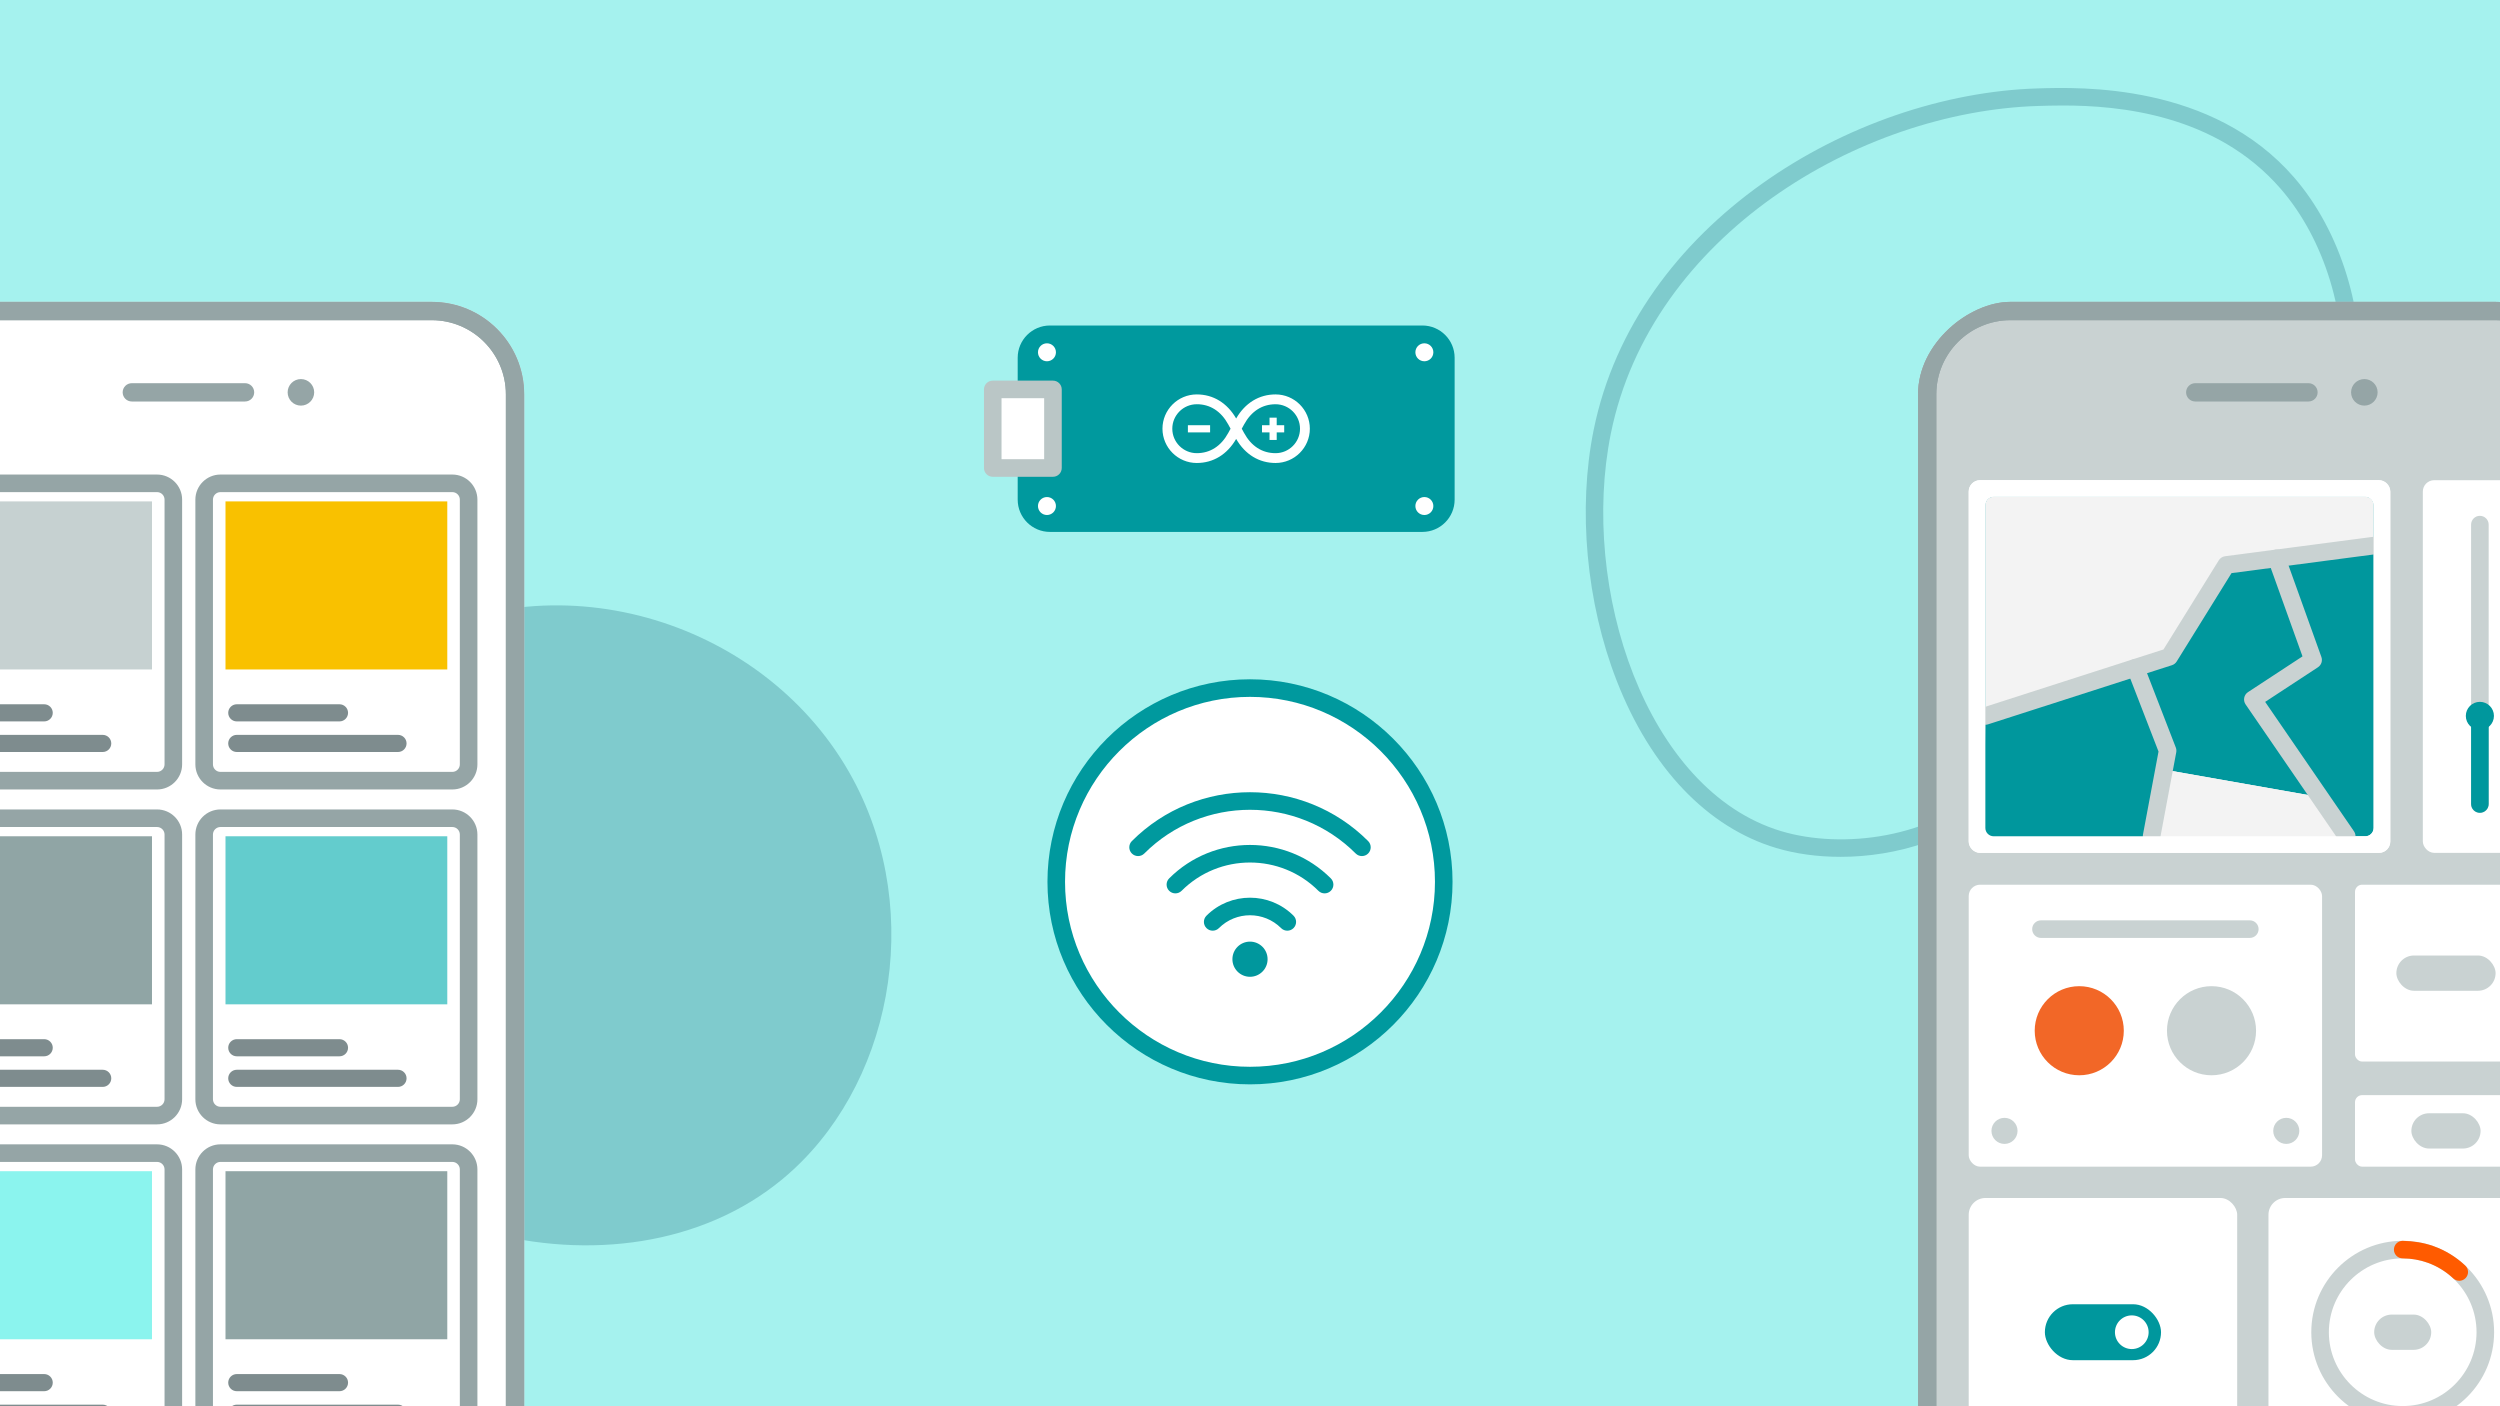 <?xml version="1.0" encoding="utf-8"?>
<svg xmlns="http://www.w3.org/2000/svg" xmlns:xlink="http://www.w3.org/1999/xlink" id="Layer_1" data-name="Layer 1" width="355.56" height="200" viewBox="0 0 355.56 200">
  <defs>
    <style>
      .cls-1 {
        clip-path: url(#clippath);
      }

      .cls-2 {
        fill: none;
      }

      .cls-2, .cls-3, .cls-4, .cls-5, .cls-6, .cls-7, .cls-8, .cls-9, .cls-10, .cls-11, .cls-12, .cls-13, .cls-14, .cls-15, .cls-16, .cls-17, .cls-18, .cls-19 {
        stroke-width: 0px;
      }

      .cls-20 {
        clip-path: url(#clippath-1);
      }

      .cls-3 {
        fill: #f3f3f3;
      }

      .cls-4 {
        fill: #f9c100;
      }

      .cls-5 {
        fill: #7fcbcd;
      }

      .cls-6 {
        fill: #95a5a6;
      }

      .cls-7 {
        fill: #c9d2d2;
      }

      .cls-8 {
        fill: #c6d1d1;
      }

      .cls-9 {
        fill: #a5f2ee;
      }

      .cls-10 {
        fill: #8bf4ee;
      }

      .cls-11 {
        fill: #90a5a5;
      }

      .cls-12 {
        fill: #bac6c6;
      }

      .cls-13 {
        fill: #00999e;
      }

      .cls-14 {
        fill: #ff5b00;
      }

      .cls-15 {
        fill: #7e8c8e;
      }

      .cls-16 {
        fill: #63cccd;
      }

      .cls-17 {
        fill: #fff;
      }

      .cls-18 {
        fill: #f26727;
      }

      .cls-19 {
        fill: #00979d;
      }
    </style>
    <clipPath id="clippath">
      <rect class="cls-2" x="-76.649" y="98.904" width="207.17" height="95.23" rx="13.148" ry="13.148" transform="translate(173.455 119.583) rotate(90)"/>
    </clipPath>
    <clipPath id="clippath-1">
      <rect class="cls-2" x="216.821" y="98.904" width="207.17" height="95.23" rx="13.148" ry="13.148" transform="translate(466.925 -173.887) rotate(90)"/>
    </clipPath>
  </defs>
  <rect class="cls-9" x="-7.75" y="-7.75" width="371.059" height="215.499"/>
  <path class="cls-5" d="M261.757,121.863c-3.281,0-6.408-.438-9.132-1.254-9.793-2.93-17.849-11.374-22.686-23.777-4.335-11.116-5.562-24.456-3.283-35.687,5.958-29.368,36.771-47.758,63.119-48.57,6.154-.187,24.871-.764,36.502,12.661,6.647,7.671,10.198,19.245,9.265,30.204-.666,7.831-3.47,14.143-7.895,17.772-4.505,3.693-9.248,3.374-13.834,3.066-4.59-.311-8.929-.6-13.473,2.706-5.301,3.857-6.267,9.262-7.385,15.52-1.096,6.131-2.338,13.08-8.373,18.889-6.167,5.935-14.939,8.47-22.826,8.47ZM293.407,15.006c-1.385,0-2.587.037-3.552.066-25.378.783-55.037,18.416-60.75,46.57h0c-4.453,21.948,4.966,50.805,24.236,56.571,8.574,2.566,21.464,1.117,29.507-6.622,5.451-5.246,6.567-11.489,7.646-17.527,1.111-6.221,2.261-12.652,8.375-17.102,5.276-3.84,10.5-3.49,15.111-3.18,4.475.301,8.342.561,12.08-2.505,3.842-3.151,6.39-9.001,6.99-16.051.877-10.311-2.442-21.176-8.663-28.355-9.237-10.66-23.073-11.866-30.981-11.866Z"/>
  <path class="cls-5" d="M57.139,91.784c22.492-12.636,52.144-3.302,64.165,19.01,10.372,19.253,5.422,44.097-10,56.889-23.007,19.083-64.957,7.729-75.275-20.672-6.97-19.184,1.249-44.069,21.11-55.227Z"/>
  <g class="cls-1">
    <g>
      <g>
        <rect class="cls-17" x="-76.649" y="98.904" width="207.17" height="95.23" rx="13.148" ry="13.148" transform="translate(173.455 119.583) rotate(90)"/>
        <path class="cls-6" d="M61.403,45.537c5.814,0,10.544,4.73,10.544,10.544v180.875c0,5.814-4.73,10.545-10.544,10.545H-7.532c-5.814,0-10.545-4.73-10.545-10.545V56.081c0-5.814,4.73-10.544,10.545-10.544H61.403M61.403,42.934H-7.532c-7.261,0-13.148,5.886-13.148,13.147v180.875c0,7.261,5.886,13.148,13.148,13.148H61.403c7.261,0,13.147-5.886,13.147-13.148V56.081c0-7.261-5.886-13.147-13.147-13.147h0Z"/>
      </g>
      <circle class="cls-6" cx="42.797" cy="55.801" r="1.888"/>
      <path class="cls-6" d="M34.851,57.103h-16.104c-.719,0-1.302-.583-1.302-1.302s.583-1.302,1.302-1.302h16.104c.719,0,1.302.583,1.302,1.302s-.583,1.302-1.302,1.302Z"/>
      <g>
        <rect class="cls-17" x="29.037" y="68.74" width="37.614" height="41.582"/>
        <g>
          <rect class="cls-4" x="32.071" y="71.311" width="31.544" height="23.902"/>
          <path class="cls-15" d="M48.283,102.602h-14.606c-.673,0-1.219-.546-1.219-1.219s.546-1.219,1.219-1.219h14.606c.673,0,1.219.546,1.219,1.219s-.546,1.219-1.219,1.219Z"/>
          <path class="cls-15" d="M56.604,106.953h-22.928c-.673,0-1.219-.546-1.219-1.219s.546-1.219,1.219-1.219h22.928c.673,0,1.219.546,1.219,1.219s-.546,1.219-1.219,1.219Z"/>
          <path class="cls-6" d="M64.333,112.282H31.354c-1.967,0-3.567-1.601-3.567-3.567v-37.656c0-1.967,1.601-3.567,3.567-3.567h32.979c1.967,0,3.567,1.601,3.567,3.567v37.656c0,1.967-1.601,3.567-3.567,3.567ZM31.354,69.991c-.589,0-1.067.479-1.067,1.067v37.656c0,.589.479,1.067,1.067,1.067h32.979c.589,0,1.067-.479,1.067-1.067v-37.656c0-.589-.479-1.067-1.067-1.067H31.354Z"/>
        </g>
      </g>
      <g>
        <rect class="cls-17" x="29.037" y="116.371" width="37.614" height="41.582"/>
        <g>
          <rect class="cls-16" x="32.071" y="118.941" width="31.544" height="23.902"/>
          <path class="cls-15" d="M48.283,150.233h-14.606c-.673,0-1.219-.546-1.219-1.219s.546-1.219,1.219-1.219h14.606c.673,0,1.219.546,1.219,1.219s-.546,1.219-1.219,1.219Z"/>
          <path class="cls-15" d="M56.604,154.583h-22.928c-.673,0-1.219-.546-1.219-1.219s.546-1.219,1.219-1.219h22.928c.673,0,1.219.546,1.219,1.219s-.546,1.219-1.219,1.219Z"/>
          <path class="cls-6" d="M64.333,159.913H31.354c-1.967,0-3.567-1.601-3.567-3.568v-37.655c0-1.968,1.601-3.568,3.567-3.568h32.979c1.967,0,3.567,1.601,3.567,3.568v37.655c0,1.968-1.601,3.568-3.567,3.568ZM31.354,117.621c-.589,0-1.067.479-1.067,1.068v37.655c0,.589.479,1.068,1.067,1.068h32.979c.589,0,1.067-.479,1.067-1.068v-37.655c0-.589-.479-1.068-1.067-1.068H31.354Z"/>
        </g>
      </g>
      <g>
        <rect class="cls-17" x="29.037" y="164.001" width="37.614" height="41.582"/>
        <g>
          <rect class="cls-11" x="32.071" y="166.571" width="31.544" height="23.902"/>
          <path class="cls-15" d="M48.283,197.863h-14.606c-.673,0-1.219-.546-1.219-1.219s.546-1.219,1.219-1.219h14.606c.673,0,1.219.546,1.219,1.219s-.546,1.219-1.219,1.219Z"/>
          <path class="cls-15" d="M56.604,202.214h-22.928c-.673,0-1.219-.546-1.219-1.219s.546-1.219,1.219-1.219h22.928c.673,0,1.219.546,1.219,1.219s-.546,1.219-1.219,1.219Z"/>
          <path class="cls-6" d="M64.333,207.543H31.354c-1.967,0-3.567-1.601-3.567-3.567v-37.656c0-1.967,1.601-3.567,3.567-3.567h32.979c1.967,0,3.567,1.601,3.567,3.567v37.656c0,1.967-1.601,3.567-3.567,3.567ZM31.354,165.252c-.589,0-1.067.479-1.067,1.067v37.656c0,.589.479,1.067,1.067,1.067h32.979c.589,0,1.067-.479,1.067-1.067v-37.656c0-.589-.479-1.067-1.067-1.067H31.354Z"/>
        </g>
      </g>
      <g>
        <rect class="cls-17" x="-12.961" y="68.74" width="37.614" height="41.582"/>
        <g>
          <rect class="cls-8" x="-9.927" y="71.311" width="31.544" height="23.902"/>
          <path class="cls-15" d="M6.285,102.602h-14.605c-.673,0-1.219-.546-1.219-1.219s.546-1.219,1.219-1.219H6.285c.673,0,1.219.546,1.219,1.219s-.546,1.219-1.219,1.219Z"/>
          <path class="cls-15" d="M14.607,106.953H-8.32c-.673,0-1.219-.546-1.219-1.219s.546-1.219,1.219-1.219H14.607c.673,0,1.219.546,1.219,1.219s-.546,1.219-1.219,1.219Z"/>
          <path class="cls-6" d="M22.335,112.282H-10.643c-1.968,0-3.568-1.601-3.568-3.567v-37.656c0-1.967,1.601-3.567,3.568-3.567H22.335c1.968,0,3.568,1.601,3.568,3.567v37.656c0,1.967-1.601,3.567-3.568,3.567ZM-10.643,69.991c-.589,0-1.068.479-1.068,1.067v37.656c0,.589.479,1.067,1.068,1.067H22.335c.589,0,1.068-.479,1.068-1.067v-37.656c0-.589-.479-1.067-1.068-1.067H-10.643Z"/>
        </g>
      </g>
      <g>
        <rect class="cls-17" x="-12.961" y="116.371" width="37.614" height="41.582"/>
        <g>
          <rect class="cls-11" x="-9.927" y="118.941" width="31.544" height="23.902"/>
          <path class="cls-15" d="M6.285,150.233h-14.605c-.673,0-1.219-.546-1.219-1.219s.546-1.219,1.219-1.219H6.285c.673,0,1.219.546,1.219,1.219s-.546,1.219-1.219,1.219Z"/>
          <path class="cls-15" d="M14.607,154.583H-8.32c-.673,0-1.219-.546-1.219-1.219s.546-1.219,1.219-1.219H14.607c.673,0,1.219.546,1.219,1.219s-.546,1.219-1.219,1.219Z"/>
          <path class="cls-6" d="M22.335,159.913H-10.643c-1.968,0-3.568-1.601-3.568-3.568v-37.655c0-1.968,1.601-3.568,3.568-3.568H22.335c1.968,0,3.568,1.601,3.568,3.568v37.655c0,1.968-1.601,3.568-3.568,3.568ZM-10.643,117.621c-.589,0-1.068.479-1.068,1.068v37.655c0,.589.479,1.068,1.068,1.068H22.335c.589,0,1.068-.479,1.068-1.068v-37.655c0-.589-.479-1.068-1.068-1.068H-10.643Z"/>
        </g>
      </g>
      <g>
        <rect class="cls-17" x="-12.961" y="164.001" width="37.614" height="41.582"/>
        <g>
          <rect class="cls-10" x="-9.927" y="166.571" width="31.544" height="23.902"/>
          <path class="cls-15" d="M6.285,197.863h-14.605c-.673,0-1.219-.546-1.219-1.219s.546-1.219,1.219-1.219H6.285c.673,0,1.219.546,1.219,1.219s-.546,1.219-1.219,1.219Z"/>
          <path class="cls-15" d="M14.607,202.214H-8.32c-.673,0-1.219-.546-1.219-1.219s.546-1.219,1.219-1.219H14.607c.673,0,1.219.546,1.219,1.219s-.546,1.219-1.219,1.219Z"/>
          <path class="cls-6" d="M22.335,207.543H-10.643c-1.968,0-3.568-1.601-3.568-3.567v-37.656c0-1.967,1.601-3.567,3.568-3.567H22.335c1.968,0,3.568,1.601,3.568,3.567v37.656c0,1.967-1.601,3.567-3.568,3.567ZM-10.643,165.252c-.589,0-1.068.479-1.068,1.067v37.656c0,.589.479,1.067,1.068,1.067H22.335c.589,0,1.068-.479,1.068-1.067v-37.656c0-.589-.479-1.067-1.068-1.067H-10.643Z"/>
        </g>
      </g>
      <path class="cls-6" d="M61.403,45.537c5.814,0,10.544,4.73,10.544,10.544v180.875c0,5.814-4.73,10.545-10.544,10.545H-7.532c-5.814,0-10.545-4.73-10.545-10.545V56.081c0-5.814,4.73-10.544,10.545-10.544H61.403M61.403,42.934H-7.532c-7.261,0-13.148,5.886-13.148,13.147v180.875c0,7.261,5.886,13.148,13.148,13.148H61.403c7.261,0,13.147-5.886,13.147-13.148V56.081c0-7.261-5.886-13.147-13.147-13.147h0Z"/>
    </g>
  </g>
  <g class="cls-20">
    <g>
      <g>
        <rect class="cls-7" x="216.821" y="98.904" width="207.17" height="95.23" rx="13.148" ry="13.148" transform="translate(466.925 -173.887) rotate(90)"/>
        <path class="cls-6" d="M354.873,45.537c5.814,0,10.544,4.73,10.544,10.544v180.875c0,5.814-4.73,10.545-10.544,10.545h-68.935c-5.814,0-10.545-4.73-10.545-10.545V56.081c0-5.814,4.73-10.544,10.545-10.544h68.935M354.873,42.934h-68.935c-7.261,0-13.148,5.886-13.148,13.147v180.875c0,7.261,5.886,13.148,13.148,13.148h68.935c7.261,0,13.147-5.886,13.147-13.148V56.081c0-7.261-5.886-13.147-13.147-13.147h0Z"/>
      </g>
      <g>
        <g>
          <rect class="cls-17" x="279.998" y="125.826" width="50.255" height="40.101" rx="1.617" ry="1.617"/>
          <path class="cls-7" d="M319.976,133.395h-29.702c-.69,0-1.25-.56-1.25-1.25s.56-1.25,1.25-1.25h29.702c.69,0,1.25.56,1.25,1.25s-.56,1.25-1.25,1.25Z"/>
          <circle class="cls-7" cx="325.163" cy="160.838" r="1.855"/>
          <circle class="cls-7" cx="285.088" cy="160.838" r="1.855"/>
          <g>
            <circle class="cls-18" cx="295.72" cy="146.594" r="6.336"/>
            <circle class="cls-7" cx="314.531" cy="146.594" r="6.336"/>
          </g>
        </g>
        <g>
          <rect class="cls-17" x="279.998" y="68.294" width="59.958" height="53.003" rx="1.617" ry="1.617"/>
          <rect class="cls-19" x="282.368" y="70.649" width="55.219" height="48.291" rx="1.182" ry="1.182"/>
          <path class="cls-3" d="M337.586,71.829v5.77l-20.96,2.75-8.11,13.07-4.8,1.54,4.57,11.81-.503,2.686,22.154,3.91,4.869,6.383-28.8-.808h-22.46c-.65,0-1.18-.53-1.18-1.18v-45.93c0-.65.53-1.18,1.18-1.18h52.86c.65,0,1.18.53,1.18,1.18Z"/>
          <polygon class="cls-3" points="334.169 120.571 305.828 120.239 307.783 109.455 329.937 113.364 334.169 120.571"/>
          <polygon class="cls-19" points="282.366 101.829 303.716 94.959 308.286 106.769 305.828 120.239 282.144 119.767 282.366 101.829"/>
          <path class="cls-7" d="M306.007,120.189c-.076,0-.153-.007-.231-.021-.679-.127-1.125-.78-.998-1.459l2.215-11.82-4.442-11.478c-.124-.321-.11-.679.038-.99.148-.311.418-.546.746-.651l4.362-1.399,7.867-12.68c.198-.318.528-.531.899-.58l20.96-2.75c.686-.103,1.312.392,1.402,1.076s-.393,1.312-1.076,1.402l-20.373,2.673-7.798,12.567c-.157.252-.398.44-.681.531l-3.537,1.135,4.092,10.573c.084.217.105.453.062.682l-2.28,12.17c-.112.601-.638,1.02-1.228,1.02Z"/>
          <path class="cls-7" d="M282.366,103.079c-.528,0-1.02-.337-1.189-.867-.212-.657.149-1.361.807-1.572l21.35-6.869c.651-.215,1.36.148,1.572.807.212.657-.149,1.361-.807,1.572l-21.35,6.869c-.127.041-.256.061-.383.061Z"/>
          <path class="cls-7" d="M333.764,120.189c-.398,0-.789-.189-1.031-.543l-13.356-19.461c-.19-.276-.261-.619-.196-.948.065-.33.26-.62.541-.804l7.748-5.081-4.854-13.522c-.233-.649.104-1.365.755-1.599.644-.234,1.365.104,1.599.755l5.187,14.449c.195.544-.008,1.15-.491,1.467l-7.505,4.922,12.634,18.408c.391.569.246,1.347-.323,1.737-.216.148-.462.22-.706.22Z"/>
          <path class="cls-17" d="M338.336,68.289h-56.72c-.89,0-1.62.73-1.62,1.62v49.77c0,.89.73,1.62,1.62,1.62h56.72c.9,0,1.62-.73,1.62-1.62v-49.77c0-.89-.72-1.62-1.62-1.62ZM337.586,117.759c0,.65-.53,1.18-1.18,1.18h-52.86c-.65,0-1.18-.53-1.18-1.18v-45.93c0-.65.53-1.18,1.18-1.18h52.86c.65,0,1.18.53,1.18,1.18v45.93Z"/>
        </g>
        <g>
          <rect class="cls-17" x="279.998" y="170.382" width="38.184" height="38.184" rx="2.388" ry="2.388"/>
          <g>
            <rect class="cls-19" x="290.83" y="185.496" width="16.52" height="7.956" rx="3.978" ry="3.978" transform="translate(598.18 378.947) rotate(-180)"/>
            <circle class="cls-17" cx="303.192" cy="189.474" r="2.395"/>
          </g>
        </g>
        <g>
          <rect class="cls-17" x="344.585" y="68.294" width="16.229" height="53.003" rx="1.617" ry="1.617"/>
          <path class="cls-7" d="M352.699,115.601c-.69,0-1.25-.56-1.25-1.25v-39.738c0-.69.56-1.25,1.25-1.25s1.25.56,1.25,1.25v39.738c0,.69-.56,1.25-1.25,1.25Z"/>
          <circle class="cls-19" cx="352.699" cy="101.819" r="2"/>
          <path class="cls-19" d="M352.699,115.601c-.69,0-1.25-.56-1.25-1.25v-12.532c0-.69.56-1.25,1.25-1.25s1.25.56,1.25,1.25v12.532c0,.69-.56,1.25-1.25,1.25Z"/>
        </g>
        <g>
          <rect class="cls-17" x="322.63" y="170.382" width="38.184" height="38.184" rx="2.388" ry="2.388"/>
          <g>
            <path class="cls-7" d="M341.722,202.474c-7.169,0-13.001-5.832-13.001-13.001,0-7.168,5.832-13,13.001-13s13.001,5.832,13.001,13c0,7.169-5.832,13.001-13.001,13.001ZM341.722,178.973c-5.79,0-10.501,4.71-10.501,10.5s4.711,10.501,10.501,10.501,10.501-4.711,10.501-10.501-4.711-10.5-10.501-10.5Z"/>
            <path class="cls-14" d="M349.765,182.157c-.307,0-.613-.112-.854-.338-1.062-.996-2.29-1.748-3.648-2.234-1.134-.405-2.321-.611-3.527-.611h-.013c-.689,0-1.249-.559-1.25-1.249s.559-1.25,1.249-1.251c1.469.031,2.974.254,4.384.758,1.683.603,3.202,1.532,4.515,2.764.504.473.529,1.264.058,1.767-.246.263-.579.396-.912.396Z"/>
          </g>
          <rect class="cls-7" x="337.665" y="186.965" width="8.113" height="5.016" rx="2.508" ry="2.508"/>
        </g>
        <g>
          <rect class="cls-17" x="334.938" y="125.826" width="25.875" height="25.153" rx="1.014" ry="1.014"/>
          <rect class="cls-7" x="340.819" y="135.895" width="14.113" height="5.016" rx="2.508" ry="2.508" transform="translate(695.752 276.806) rotate(-180)"/>
        </g>
        <g>
          <rect class="cls-17" x="334.938" y="155.753" width="25.875" height="10.174" rx="1.014" ry="1.014"/>
          <rect class="cls-7" x="342.954" y="158.332" width="9.843" height="5.016" rx="2.508" ry="2.508" transform="translate(695.752 321.681) rotate(-180)"/>
        </g>
      </g>
      <path class="cls-6" d="M354.873,45.537c5.814,0,10.544,4.73,10.544,10.544v180.875c0,5.814-4.73,10.545-10.544,10.545h-68.935c-5.814,0-10.545-4.73-10.545-10.545V56.081c0-5.814,4.73-10.544,10.545-10.544h68.935M354.873,42.934h-68.935c-7.261,0-13.148,5.886-13.148,13.147v180.875c0,7.261,5.886,13.148,13.148,13.148h68.935c7.261,0,13.147-5.886,13.147-13.148V56.081c0-7.261-5.886-13.147-13.147-13.147h0Z"/>
      <circle class="cls-6" cx="336.267" cy="55.801" r="1.888"/>
      <path class="cls-6" d="M328.321,57.103h-16.104c-.719,0-1.302-.583-1.302-1.302s.583-1.302,1.302-1.302h16.104c.719,0,1.302.583,1.302,1.302s-.583,1.302-1.302,1.302Z"/>
    </g>
  </g>
  <g>
    <g>
      <g>
        <rect class="cls-13" x="145.474" y="47.027" width="60.676" height="27.891" rx="3.851" ry="3.851"/>
        <path class="cls-13" d="M202.299,75.651h-52.975c-2.527,0-4.584-2.057-4.584-4.584v-20.189c0-2.527,2.057-4.584,4.584-4.584h52.975c2.527,0,4.584,2.057,4.584,4.584v20.189c0,2.527-2.057,4.584-4.584,4.584ZM149.324,47.76c-1.719,0-3.117,1.398-3.117,3.117v20.189c0,1.719,1.398,3.117,3.117,3.117h52.975c1.719,0,3.117-1.398,3.117-3.117v-20.189c0-1.719-1.398-3.117-3.117-3.117h-52.975Z"/>
      </g>
      <g>
        <rect class="cls-17" x="168.947" y="60.476" width="3.158" height="1.021"/>
        <polygon class="cls-17" points="181.578 61.497 182.645 61.497 182.645 60.476 181.578 60.476 181.578 59.401 180.557 59.401 180.557 60.476 179.488 60.476 179.488 61.497 180.557 61.497 180.557 62.572 181.578 62.572 181.578 61.497"/>
        <path class="cls-17" d="M181.415,65.848c-2.348,0-4.33-1.213-5.604-3.423-1.273,2.21-3.257,3.423-5.604,3.423-2.688,0-4.876-2.188-4.876-4.876s2.188-4.876,4.876-4.876c2.347,0,4.329,1.214,5.604,3.424,1.273-2.21,3.257-3.424,5.604-3.424,2.688,0,4.876,2.188,4.876,4.876s-2.188,4.876-4.876,4.876ZM176.608,60.972l.329.604h0c1.026,1.881,2.575,2.876,4.478,2.876,1.918,0,3.479-1.562,3.479-3.479s-1.562-3.479-3.479-3.479c-1.902,0-3.451.995-4.478,2.877l-.329.603ZM170.208,57.493c-1.918,0-3.479,1.562-3.479,3.479s1.562,3.479,3.479,3.479c1.902,0,3.451-.995,4.479-2.876l.329-.603-.329-.604c-1.027-1.882-2.576-2.877-4.479-2.877Z"/>
      </g>
    </g>
    <g>
      <rect class="cls-17" x="141.192" y="55.384" width="8.564" height="11.176"/>
      <path class="cls-12" d="M149.756,67.811h-8.563c-.69,0-1.25-.56-1.25-1.25v-11.177c0-.69.56-1.25,1.25-1.25h8.563c.69,0,1.25.56,1.25,1.25v11.177c0,.69-.56,1.25-1.25,1.25ZM142.442,65.311h6.063v-8.677h-6.063v8.677Z"/>
    </g>
    <circle class="cls-17" cx="148.902" cy="50.104" r="1.278"/>
    <circle class="cls-17" cx="148.902" cy="71.969" r="1.278"/>
    <circle class="cls-17" cx="202.579" cy="50.104" r="1.278"/>
    <circle class="cls-17" cx="202.579" cy="71.969" r="1.278"/>
  </g>
  <g>
    <g>
      <circle class="cls-17" cx="177.78" cy="125.417" r="27.555"/>
      <path class="cls-13" d="M177.78,154.222c-15.884,0-28.806-12.922-28.806-28.805,0-15.884,12.922-28.806,28.806-28.806s28.806,12.922,28.806,28.806c0,15.883-12.922,28.805-28.806,28.805ZM177.78,99.112c-14.505,0-26.306,11.801-26.306,26.306s11.801,26.305,26.306,26.305,26.306-11.8,26.306-26.305-11.801-26.306-26.306-26.306Z"/>
    </g>
    <g>
      <circle class="cls-19" cx="177.78" cy="136.422" r="2.501"/>
      <path class="cls-13" d="M183.086,132.366c-.32,0-.64-.122-.884-.366-2.44-2.438-6.407-2.436-8.844,0-.488.488-1.279.488-1.768,0s-.488-1.279,0-1.768c3.411-3.41,8.964-3.412,12.379,0,.488.488.488,1.279,0,1.768-.244.244-.563.366-.884.366Z"/>
      <path class="cls-13" d="M161.862,121.755c-.32,0-.64-.122-.884-.366-.488-.488-.488-1.279,0-1.768,9.263-9.263,24.337-9.265,33.604,0,.488.488.488,1.279,0,1.768s-1.279.488-1.768,0c-8.292-8.289-21.78-8.288-30.068,0-.244.244-.563.366-.884.366Z"/>
      <path class="cls-13" d="M167.168,127.06c-.32,0-.64-.122-.884-.366-.488-.488-.488-1.279,0-1.768,6.338-6.338,16.653-6.34,22.991,0,.488.488.488,1.279,0,1.768s-1.279.488-1.768,0c-5.365-5.364-14.093-5.363-19.456,0-.244.244-.563.366-.884.366Z"/>
    </g>
  </g>
</svg>
